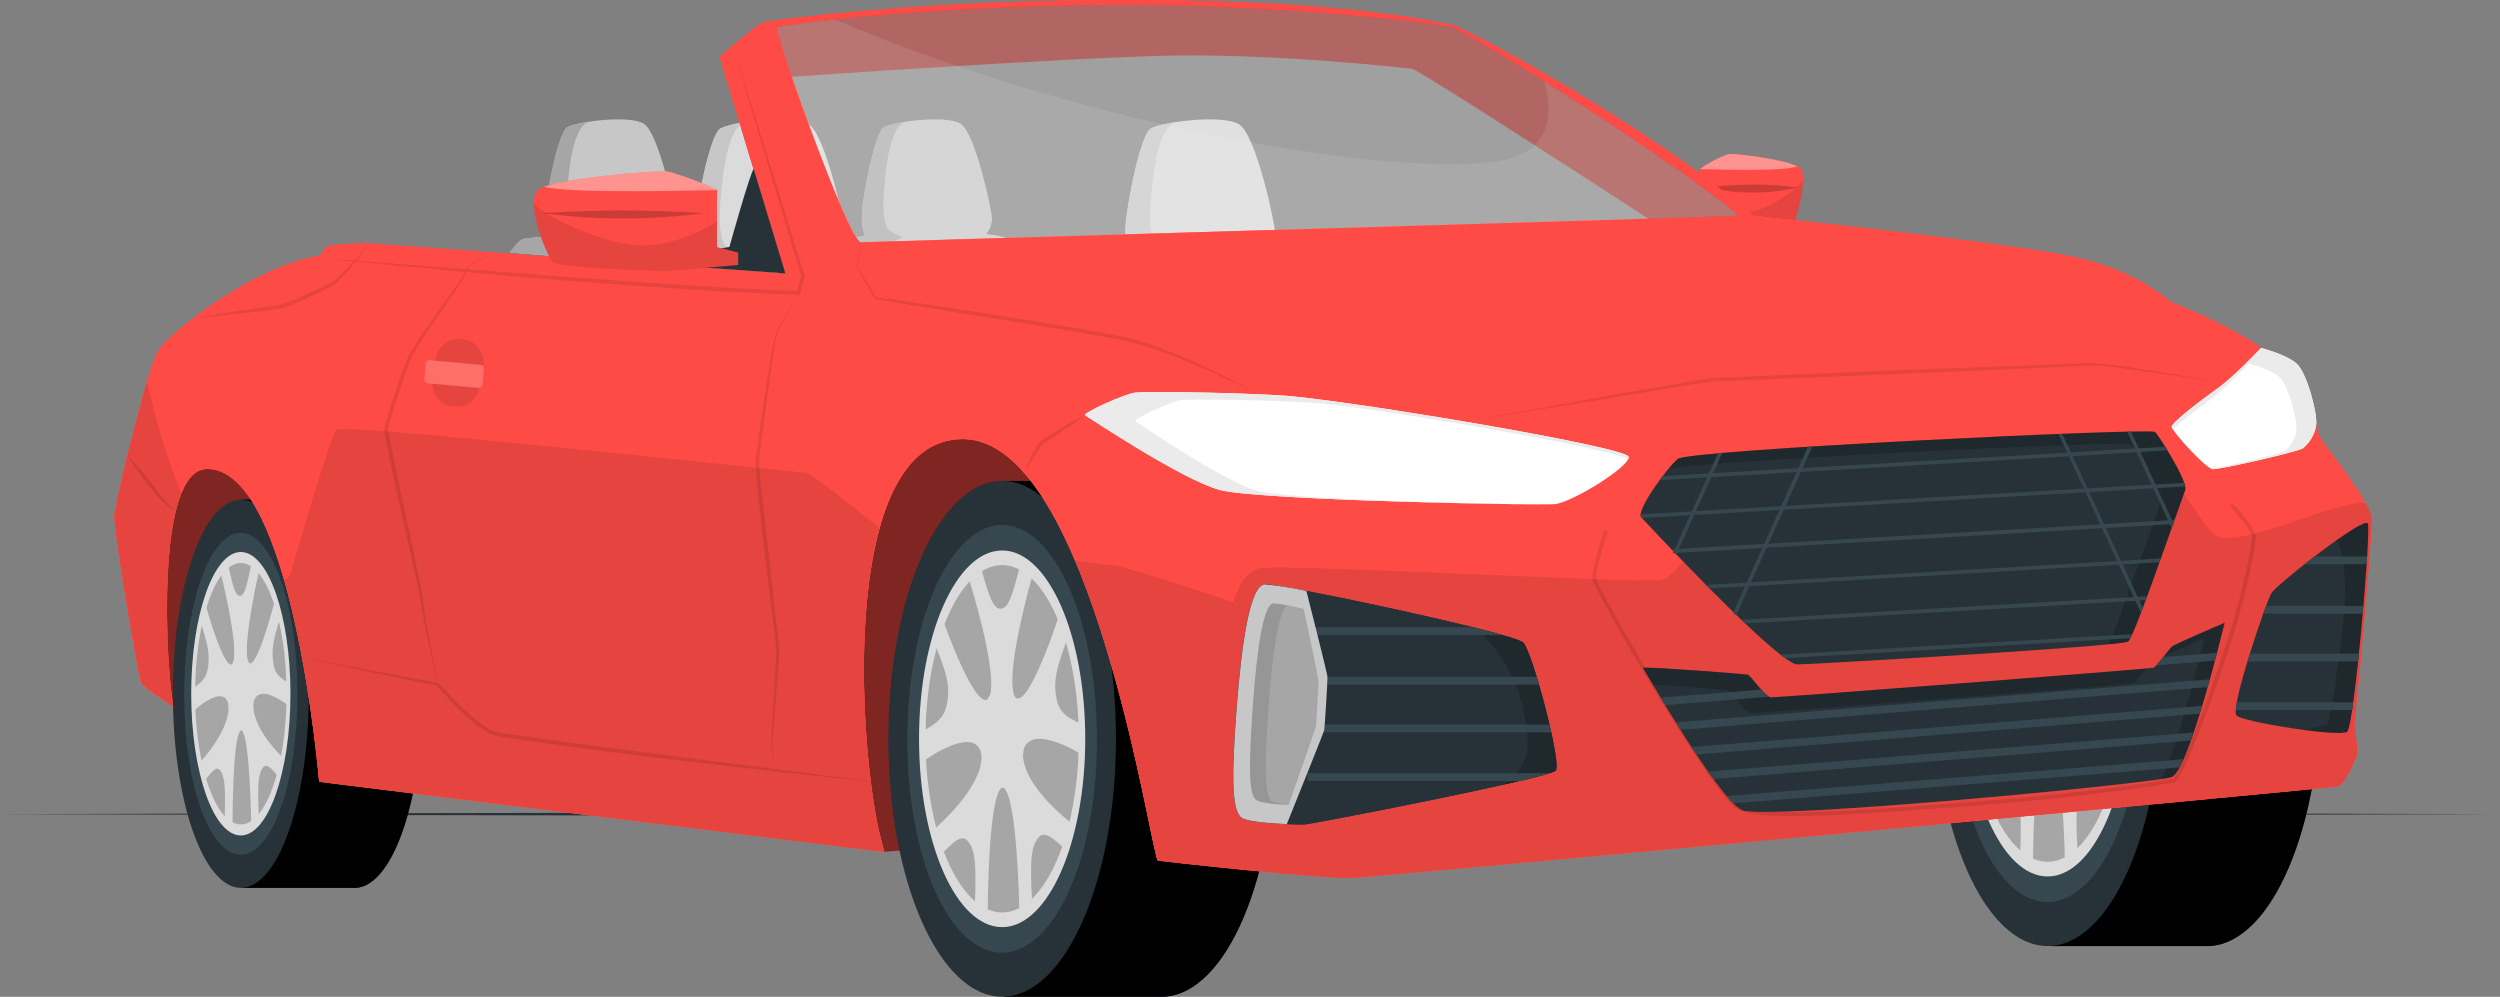 <svg width="311" height="124" viewBox="0 0 311 124" fill="none" xmlns="http://www.w3.org/2000/svg">
<rect x="0" y="0" width="311" height="124" fill="#808080" stroke="none"/>
<path d="M311 101.28C211.373 101.575 99.622 101.575 0 101.28C99.622 100.979 211.378 100.979 311 101.28Z" fill="#263238"/>
<path d="M21.563 87.901L48.027 91.906C48.027 91.906 36.575 54.918 26.532 54.593C16.489 54.268 21.563 87.901 21.563 87.901Z" fill="#FF4B45"/>
<path opacity="0.5" d="M21.563 87.901L48.027 91.906C48.027 91.906 36.575 54.918 26.532 54.593C16.489 54.268 21.563 87.901 21.563 87.901Z" fill="black"/>
<path d="M110.023 105.964L150.389 102.569C150.389 102.569 132.395 48.706 117.335 52.178C96.097 57.07 110.023 105.964 110.023 105.964Z" fill="#FF4B45"/>
<g opacity="0.5">
<path d="M110.023 105.964L150.389 102.569C150.389 102.569 132.395 48.706 117.335 52.178C96.097 57.07 110.023 105.964 110.023 105.964Z" fill="black"/>
</g>
<path d="M209.97 27.253L211.447 26.72C211.447 26.72 211.447 21.168 211.447 21.037C211.447 20.906 214.26 19.296 215.011 19.165C215.761 19.034 222.899 19.907 223.954 20.925C225.01 21.943 223.407 27.67 222.933 28.223C222.458 28.776 215.534 29.091 215.185 29.091C214.836 29.091 209.965 28.48 209.965 28.48L209.97 27.253Z" fill="#FF4B45"/>
<path opacity="0.2" d="M223.712 23.321C219.986 24.172 216.117 24.172 212.391 23.321C216.149 22.838 219.954 22.838 223.712 23.321Z" fill="black"/>
<path opacity="0.1" d="M209.969 27.253V28.494C209.969 28.494 214.85 29.11 215.194 29.11C215.537 29.11 222.457 28.785 222.941 28.233C223.305 27.82 224.312 24.407 224.312 22.346V22.302C224.089 23.141 220.327 25.973 217.402 26.492C214.477 27.011 211.465 24.135 211.465 24.135C211.465 25.464 211.465 26.72 211.465 26.72L209.969 27.253Z" fill="black"/>
<path opacity="0.4" d="M211.446 21.037C212.831 21.037 221.296 21.415 223.615 20.707C221.862 19.781 215.703 19.049 215.01 19.165C213.744 19.626 212.545 20.256 211.446 21.037Z" fill="white"/>
<path d="M102.842 31.419C102.842 31.419 103.888 29.823 104.571 29.702C105.253 29.581 107.631 29.382 107.631 29.382C107.631 29.382 107.108 28.451 107.229 26.395C107.35 24.339 108.798 16.522 109.965 15.834C111.132 15.145 117.572 14.267 119.466 15.373C121.359 16.479 123.412 26.317 123.412 27.282C123.365 27.948 123.111 28.582 122.686 29.096C122.686 29.096 125.141 29.421 125.785 29.823C126.429 30.226 128.322 33.412 128.322 33.412L102.842 31.419Z" fill="#C7C7C7"/>
<path d="M112.299 29.542C112.299 29.542 109.761 30.468 109.602 30.876C109.442 31.283 109.272 31.763 109.214 31.918L102.837 31.433C102.837 31.433 103.883 29.838 104.57 29.722C105.258 29.605 107.631 29.397 107.631 29.397C107.631 29.397 107.108 28.471 107.224 26.415C107.34 24.358 108.798 16.537 109.965 15.853C110.799 15.502 111.68 15.274 112.58 15.174C110.807 15.819 110.284 20.305 110.086 22.302C109.912 24.014 109.602 27.321 110.488 28.509C110.836 28.96 112.299 29.542 112.299 29.542Z" fill="#A6A6A6"/>
<path d="M63.444 31.419C63.444 31.419 64.49 29.823 65.173 29.702C65.856 29.581 68.233 29.382 68.233 29.382C68.233 29.382 67.71 28.451 67.832 26.395C67.953 24.339 69.4 16.522 70.567 15.834C71.734 15.145 78.18 14.267 80.068 15.373C81.957 16.479 84.015 26.317 84.015 27.282C83.969 27.947 83.716 28.581 83.293 29.096C83.293 29.096 85.748 29.421 86.392 29.823C87.036 30.226 88.925 33.412 88.925 33.412L63.444 31.419Z" fill="#C7C7C7"/>
<path d="M72.906 29.542C72.906 29.542 70.369 30.468 70.209 30.876C70.049 31.283 69.88 31.763 69.822 31.918L63.444 31.433C63.444 31.433 64.49 29.838 65.178 29.722C65.865 29.605 68.238 29.397 68.238 29.397C68.238 29.397 67.715 28.471 67.832 26.415C67.948 24.358 69.405 16.537 70.572 15.853C71.407 15.502 72.287 15.274 73.187 15.174C71.415 15.819 70.892 20.305 70.693 22.302C70.519 24.014 70.209 27.321 71.095 28.509C71.444 28.96 72.906 29.542 72.906 29.542Z" fill="#A6A6A6"/>
<path d="M81.42 33.935C81.42 33.935 82.626 32.097 83.415 31.962C84.204 31.826 86.935 31.588 86.935 31.588C86.935 31.588 86.335 30.521 86.475 28.15C86.616 25.779 88.281 16.774 89.628 15.984C90.974 15.194 98.392 14.18 100.571 15.45C102.75 16.721 105.118 28.058 105.118 29.173C105.064 29.941 104.771 30.671 104.281 31.263C104.281 31.263 107.109 31.632 107.854 32.097C108.6 32.563 110.76 36.234 110.76 36.234L81.42 33.935Z" fill="#DBDBDB"/>
<path d="M92.314 31.773C92.314 31.773 89.409 32.84 89.21 33.31C89.05 33.698 88.828 34.333 88.765 34.508L81.414 33.936C81.414 33.936 82.62 32.098 83.414 31.962C84.208 31.826 86.939 31.589 86.939 31.589C86.939 31.589 86.334 30.522 86.455 28.151C86.576 25.779 88.266 16.775 89.612 15.984C90.578 15.58 91.598 15.317 92.639 15.204C90.6 15.945 89.995 21.115 89.767 23.418C89.564 25.387 89.21 29.198 90.251 30.566C90.629 31.109 92.314 31.773 92.314 31.773Z" fill="#C7C7C7"/>
<path d="M134.976 33.935C134.976 33.935 136.181 32.097 136.971 31.962C137.76 31.826 140.496 31.588 140.496 31.588C140.496 31.588 139.895 30.521 140.012 28.15C140.128 25.779 141.823 16.774 143.169 15.984C144.515 15.194 151.934 14.18 154.113 15.45C156.292 16.721 158.655 28.058 158.655 29.173C158.601 29.94 158.31 30.67 157.822 31.263C157.822 31.263 160.65 31.632 161.391 32.097C162.132 32.563 164.296 36.234 164.296 36.234L134.976 33.935Z" fill="#DBDBDB"/>
<path d="M145.876 31.773C145.876 31.773 142.97 32.84 142.767 33.31C142.612 33.698 142.389 34.333 142.321 34.508L134.976 33.936C134.976 33.936 136.181 32.098 136.971 31.962C137.76 31.826 140.501 31.589 140.501 31.589C140.501 31.589 139.895 30.522 140.016 28.151C140.138 25.779 141.828 16.775 143.174 15.984C144.135 15.581 145.149 15.318 146.186 15.204C144.142 15.945 143.542 21.115 143.314 23.418C143.111 25.387 142.752 29.198 143.774 30.566C144.191 31.109 145.876 31.773 145.876 31.773Z" fill="#C7C7C7"/>
<path d="M52.559 85.825C52.656 99.156 48.946 110.182 44.278 110.449C44.165 110.456 44.052 110.456 43.939 110.449H30.129V62.142H43.939C48.607 61.895 52.447 72.49 52.559 85.825Z" fill="#263238"/>
<path d="M52.559 85.825C52.656 99.156 48.946 110.182 44.278 110.449C44.165 110.456 44.052 110.456 43.939 110.449H30.129V62.142H43.939C48.607 61.895 52.447 72.49 52.559 85.825Z" fill="black"/>
<path d="M29.96 110.449C34.629 110.449 38.414 99.638 38.414 86.301C38.414 72.964 34.629 62.152 29.96 62.152C25.29 62.152 21.505 72.964 21.505 86.301C21.505 99.638 25.29 110.449 29.96 110.449Z" fill="#263238"/>
<path d="M22.909 86.8C22.987 97.905 26.188 106.541 30.076 106.318C33.964 106.095 37.073 97.105 36.996 85.996C36.918 74.886 33.703 66.061 29.81 66.284C25.916 66.507 22.841 75.691 22.909 86.8Z" fill="#37474F"/>
<path d="M29.959 103.932C33.369 103.932 36.133 96.038 36.133 86.301C36.133 76.563 33.369 68.669 29.959 68.669C26.549 68.669 23.785 76.563 23.785 86.301C23.785 96.038 26.549 103.932 29.959 103.932Z" fill="#DBDBDB"/>
<path d="M29.959 102.559C33.102 102.559 35.649 95.28 35.649 86.3C35.649 77.321 33.102 70.041 29.959 70.041C26.817 70.041 24.27 77.321 24.27 86.3C24.27 95.28 26.817 102.559 29.959 102.559Z" fill="#A6A6A6"/>
<path d="M29.039 82.276L30.826 82.174C30.206 79.721 32.25 70.919 32.25 70.919L31.281 70.071C30.676 73.174 30.371 74.091 29.858 74.12C29.344 74.149 29.025 73.266 28.376 70.24L27.441 71.21C27.441 71.21 29.625 79.754 29.039 82.276Z" fill="#DBDBDB"/>
<path d="M30.977 82.475L31.562 87.299C32.192 84.875 35.751 87.683 35.751 87.683V84.851C34.531 84.167 34.134 83.619 33.964 82.227C33.795 80.836 33.964 79.701 34.797 77.005L34.182 74.75C34.182 74.75 31.998 83.289 30.977 82.475Z" fill="#DBDBDB"/>
<path d="M31.51 87.804L30.086 90.888C31.093 91.858 31.253 102.38 31.253 102.38L32.192 101.478C32.042 97.953 32.105 96.697 32.512 95.809C32.919 94.922 33.364 95.102 34.512 96.464L35.069 94.127C35.069 94.127 31.558 90.829 31.51 87.804Z" fill="#DBDBDB"/>
<path d="M29.901 90.898L28.449 87.988C28.449 91.019 24.981 94.714 24.981 94.714L25.572 96.983C26.701 95.49 27.136 95.262 27.558 96.106C27.979 96.949 28.042 98.191 27.959 101.731L28.928 102.526C28.928 102.526 28.909 91.96 29.901 90.898Z" fill="#DBDBDB"/>
<path d="M28.376 87.484L28.894 82.596C27.882 83.522 25.582 75.254 25.582 75.254L25.011 77.567C25.853 80.166 26.066 81.282 25.916 82.688C25.766 84.094 25.374 84.686 24.168 85.515L24.197 88.337C24.197 88.337 27.713 85.113 28.376 87.484Z" fill="#DBDBDB"/>
<path d="M28.308 86.281C28.308 88.89 29.083 90.961 29.993 90.908C30.904 90.854 31.63 88.701 31.61 86.092C31.591 83.484 30.84 81.418 29.925 81.471C29.01 81.525 28.289 83.678 28.308 86.281Z" fill="#DBDBDB"/>
<path d="M158.64 91.271C158.8 108.985 152.587 123.634 144.772 123.993C144.581 124.003 144.391 124.003 144.2 123.993H124.942V59.825H144.2C152.021 59.471 158.495 73.548 158.64 91.271Z" fill="#263238"/>
<path d="M158.64 91.271C158.8 108.985 152.587 123.634 144.772 123.993C144.581 124.003 144.391 124.003 144.2 123.993H124.942V59.825H144.2C152.021 59.471 158.495 73.548 158.64 91.271Z" fill="black"/>
<path d="M124.666 123.993C132.486 123.993 138.825 109.627 138.825 91.906C138.825 74.185 132.486 59.82 124.666 59.82C116.846 59.82 110.507 74.185 110.507 91.906C110.507 109.627 116.846 123.993 124.666 123.993Z" fill="#263238"/>
<path d="M112.871 92.566C112.996 107.326 118.362 118.799 124.875 118.508C131.388 118.217 136.588 106.26 136.458 91.499C136.327 76.738 130.942 65.008 124.429 65.314C117.916 65.619 112.74 77.805 112.871 92.566Z" fill="#37474F"/>
<path d="M124.667 115.337C130.376 115.337 135.005 104.847 135.005 91.906C135.005 78.966 130.376 68.476 124.667 68.476C118.957 68.476 114.328 78.966 114.328 91.906C114.328 104.847 118.957 115.337 124.667 115.337Z" fill="#DBDBDB"/>
<path d="M115.132 92.333C115.238 104.262 119.592 113.742 124.855 113.504C130.119 113.267 134.303 103.404 134.196 91.475C134.09 79.546 129.736 70.066 124.473 70.304C119.209 70.541 115.025 80.404 115.132 92.333Z" fill="#A6A6A6"/>
<path d="M123.146 86.558L126.138 86.422C125.083 83.158 128.472 71.462 128.472 71.462L126.889 70.337C125.877 74.459 125.363 75.671 124.502 75.715C123.64 75.759 123.107 74.585 122.022 70.556L120.478 71.841C120.478 71.841 124.114 83.202 123.146 86.558Z" fill="#DBDBDB"/>
<path d="M126.366 86.819L127.335 93.23C128.385 89.986 134.351 93.739 134.351 93.739V89.976C132.308 89.069 131.64 88.337 131.359 86.495C131.078 84.652 131.402 83.134 132.753 79.551L131.741 76.578C131.741 76.578 128.08 87.901 126.366 86.819Z" fill="#DBDBDB"/>
<path d="M127.262 93.904L124.875 98.026C126.56 99.282 126.812 113.296 126.812 113.296L128.386 112.093C128.139 107.414 128.236 105.746 128.923 104.567C129.611 103.389 130.347 103.622 132.269 105.431L133.204 102.332C133.204 102.332 127.335 97.924 127.262 93.904Z" fill="#DBDBDB"/>
<path d="M124.565 98.026L122.105 94.147C122.105 98.171 116.294 103.079 116.294 103.079L117.287 106.099C119.175 104.111 119.906 103.811 120.613 104.926C121.32 106.041 121.446 107.7 121.282 112.408L122.875 113.46C122.875 113.46 122.899 99.422 124.565 98.026Z" fill="#DBDBDB"/>
<path d="M122.003 93.472L122.874 86.98C121.209 88.211 117.335 77.228 117.335 77.228L116.366 80.297C117.785 83.75 118.138 85.234 117.887 87.086C117.635 88.939 116.981 89.743 114.957 90.844L115.005 94.597C115.005 94.597 120.899 90.321 122.003 93.472Z" fill="#DBDBDB"/>
<path d="M121.896 91.877C121.925 95.339 123.189 98.094 124.719 98.026C126.249 97.958 127.46 95.092 127.431 91.63C127.402 88.168 126.133 85.418 124.598 85.486C123.063 85.554 121.867 88.415 121.896 91.877Z" fill="#DBDBDB"/>
<path d="M288.701 84.967C288.861 102.681 282.648 117.33 274.828 117.689C274.639 117.698 274.45 117.698 274.261 117.689H255.003V53.521H274.261C282.081 53.167 288.546 67.244 288.701 84.967Z" fill="#263238"/>
<path d="M288.701 84.967C288.861 102.681 282.648 117.33 274.828 117.689C274.639 117.698 274.45 117.698 274.261 117.689H255.003V53.521H274.261C282.081 53.167 288.546 67.244 288.701 84.967Z" fill="black"/>
<path d="M254.723 117.689C262.542 117.689 268.882 103.323 268.882 85.603C268.882 67.882 262.542 53.516 254.723 53.516C246.903 53.516 240.563 67.882 240.563 85.603C240.563 103.323 246.903 117.689 254.723 117.689Z" fill="#263238"/>
<path d="M242.926 86.262C243.057 101.023 248.417 112.496 254.935 112.205C261.453 111.914 266.649 99.956 266.518 85.195C266.387 70.435 261.003 58.705 254.49 59.01C247.977 59.316 242.796 71.501 242.926 86.262Z" fill="#37474F"/>
<path d="M254.722 109.033C260.432 109.033 265.061 98.543 265.061 85.603C265.061 72.662 260.432 62.172 254.722 62.172C249.012 62.172 244.384 72.662 244.384 85.603C244.384 98.543 249.012 109.033 254.722 109.033Z" fill="#DBDBDB"/>
<path d="M254.722 107.205C259.988 107.205 264.257 97.533 264.257 85.602C264.257 73.671 259.988 63.999 254.722 63.999C249.456 63.999 245.188 73.671 245.188 85.602C245.188 97.533 249.456 107.205 254.722 107.205Z" fill="#A6A6A6"/>
<path d="M253.177 80.254L256.175 80.118C255.133 76.855 258.552 65.159 258.552 65.159L256.969 64.034C255.957 68.155 255.443 69.368 254.581 69.411C253.719 69.455 253.187 68.281 252.097 64.252L250.538 65.537C250.538 65.537 254.16 76.898 253.177 80.254Z" fill="#DBDBDB"/>
<path d="M256.427 80.516L257.395 86.926C258.441 83.682 264.407 87.435 264.407 87.435V83.672C262.363 82.766 261.69 82.034 261.41 80.191C261.129 78.348 261.453 76.83 262.809 73.247L261.792 70.274C261.792 70.274 258.136 81.597 256.427 80.516Z" fill="#DBDBDB"/>
<path d="M257.318 87.6L254.931 91.722C256.621 92.978 256.868 106.992 256.868 106.992L258.441 105.789C258.19 101.11 258.291 99.442 258.979 98.263C259.666 97.085 260.403 97.318 262.325 99.126L263.259 96.028C263.259 96.028 257.395 91.62 257.318 87.6Z" fill="#DBDBDB"/>
<path d="M254.62 91.722L252.165 87.843C252.165 91.868 246.354 96.775 246.354 96.775L247.323 99.796C249.207 97.808 249.938 97.507 250.645 98.622C251.352 99.738 251.483 101.396 251.318 106.104L252.906 107.157C252.906 107.157 252.959 93.119 254.62 91.722Z" fill="#DBDBDB"/>
<path d="M252.064 87.169L252.921 80.676C251.231 81.907 247.381 70.924 247.381 70.924L246.413 73.994C247.832 77.446 248.18 78.93 247.933 80.782C247.687 82.635 247.028 83.44 244.999 84.541L245.047 88.294C245.047 88.294 250.984 84.017 252.064 87.169Z" fill="#DBDBDB"/>
<path d="M251.953 85.573C251.987 89.035 253.25 91.79 254.776 91.722C256.301 91.654 257.521 88.788 257.487 85.326C257.454 81.864 256.195 79.109 254.664 79.182C253.134 79.255 251.924 82.111 251.953 85.573Z" fill="#DBDBDB"/>
<path d="M294.963 64.174C294.643 62.317 288.522 54.365 288.522 54.365C287.685 51.073 286.086 48.025 283.854 45.467C280.232 41.437 270.005 37.567 270.005 37.567C270.005 37.567 266.383 34.018 258.892 32.166C251.401 30.313 218.076 26.831 218.076 26.831C205.35 15.708 181.84 3.212 180.635 3.071C179.429 2.93 169.042 0.162 141.988 0.006C114.934 -0.149 95.288 2.591 94.809 2.829C94.329 3.066 89.482 6.863 89.574 7.193C89.666 7.522 97.704 34.018 97.704 34.018L45.209 30.231C45.209 30.231 41.504 30.468 41.025 30.551C40.545 30.633 39.814 31.787 39.814 31.787C31.011 33.291 21.137 41.568 19.849 43.396C18.561 45.224 16.305 55.223 16.091 55.761C15.879 56.299 14.479 62.55 14.266 64.039C14.053 65.527 17.273 84.448 17.583 85.001C17.893 85.554 21.554 87.911 21.554 87.911C20.697 83.289 19.195 58.457 25.742 58.331C36.478 58.157 39.698 97.245 39.698 97.245L110.014 105.973C106.9 96.299 103.68 54.607 119.781 54.607C135.882 54.607 143.295 106.938 144.046 107.05C144.796 107.161 165.086 109.411 168.413 109.198C171.739 108.985 290.043 98.045 290.847 97.803C291.65 97.56 293.021 94.496 293.185 93.924C293.35 93.351 292.861 90.296 292.861 90.296C292.861 90.296 295.287 66.022 294.963 64.174ZM216.197 26.836C215.553 26.943 108.629 30.061 107.123 30.143C105.617 30.226 96.14 3.648 96.736 3.401C97.516 3.081 114.043 0.831 137.828 0.608C158.166 0.419 180.126 3.032 180.848 3.43C198.024 12.987 216.841 26.744 216.197 26.841V26.836Z" fill="#FF4B45"/>
<path d="M294.962 64.174C294.643 62.317 288.522 54.365 288.522 54.365C287.684 51.073 286.085 48.025 283.854 45.467C280.232 41.437 270.005 37.567 270.005 37.567C270.005 37.567 266.383 34.018 258.892 32.166C253.405 30.803 234.046 28.577 224.09 27.486C220.477 27.089 218.056 26.841 218.056 26.841C205.33 15.717 181.821 3.221 180.615 3.081C179.409 2.94 169.022 0.171 141.968 0.016C114.914 -0.139 95.269 2.601 94.789 2.838C94.494 2.989 92.591 4.448 91.162 5.646C90.242 6.412 89.521 7.067 89.555 7.193C89.632 7.518 97.685 34.042 97.685 34.042L45.189 30.255C45.189 30.255 41.485 30.493 41.005 30.575C40.526 30.657 39.795 31.812 39.795 31.812C30.991 33.315 21.118 41.592 19.83 43.42C18.541 45.248 16.285 55.247 16.072 55.785C15.859 56.324 14.459 62.574 14.246 64.063C14.033 65.552 17.273 84.448 17.583 85.001C17.893 85.554 21.553 87.911 21.553 87.911C20.696 83.29 19.195 58.457 25.742 58.331C36.478 58.157 39.698 97.245 39.698 97.245L110.014 105.974C106.9 96.3 103.68 54.607 119.781 54.607C135.881 54.607 143.295 106.938 144.046 107.05C144.796 107.162 165.086 109.412 168.412 109.198C171.739 108.985 290.042 98.045 290.846 97.803C291.65 97.56 293.021 94.496 293.185 93.924C293.35 93.351 292.861 90.296 292.861 90.296C292.861 90.296 295.287 66.022 294.962 64.174ZM107.123 30.139C106.082 30.197 101.215 17.458 98.518 9.545C97.322 6.034 96.552 3.474 96.736 3.396C97.515 3.076 114.042 0.826 137.828 0.603C158.166 0.414 180.126 3.027 180.847 3.425C198.023 12.978 216.841 26.725 216.197 26.832C216.071 26.832 211.839 26.992 205.059 27.195C177.545 28.058 108.333 30.081 107.123 30.139Z" fill="#FF4B45"/>
<path d="M294.957 64.174C294.804 63.62 294.569 63.093 294.26 62.608C292.585 59.65 288.517 54.365 288.517 54.365C287.68 51.073 286.08 48.025 283.849 45.467C280.227 41.437 270 37.567 270 37.567C270 37.567 266.378 34.018 258.887 32.166C253.4 30.803 234.041 28.577 224.085 27.486C220.477 27.089 218.056 26.841 218.056 26.841C205.33 15.717 181.821 3.221 180.615 3.081C179.409 2.94 169.022 0.171 141.968 0.016C114.914 -0.139 95.269 2.601 94.789 2.838C94.494 2.989 92.591 4.448 91.162 5.646C90.242 6.412 89.521 7.067 89.555 7.193C89.632 7.518 97.685 34.042 97.685 34.042L45.184 30.231C45.184 30.231 41.48 30.468 41 30.551C40.521 30.633 39.79 31.787 39.79 31.787C30.986 33.291 21.113 41.568 19.825 43.396C19.384 44.026 18.827 45.617 18.275 47.455C17.229 50.975 16.207 55.407 16.067 55.761C15.854 56.3 14.455 62.55 14.242 64.039C14.028 65.527 17.268 84.448 17.583 85.001C17.898 85.554 21.553 87.911 21.553 87.911C20.88 84.284 19.81 68.214 22.546 61.41C23.297 59.544 24.333 58.375 25.742 58.351C30.1 58.278 33.204 64.654 35.369 72.248C38.555 83.401 39.698 97.265 39.698 97.265L110.014 105.993C107.936 99.534 105.81 78.799 109.413 65.746C111.21 59.243 114.43 54.641 119.781 54.641C125.495 54.641 130.114 61.231 133.731 69.741C140.307 85.205 143.561 107.011 144.046 107.079C144.796 107.186 165.086 109.441 168.412 109.227C171.739 109.014 290.042 98.074 290.846 97.832C291.65 97.59 293.021 94.525 293.185 93.953C293.35 93.38 292.861 90.326 292.861 90.326C292.861 90.326 295.282 66.022 294.957 64.174ZM216.192 26.836C216.066 26.836 211.834 26.996 205.054 27.2C177.521 28.053 108.309 30.076 107.098 30.143C106.057 30.202 101.191 17.463 98.494 9.549C97.297 6.039 96.528 3.478 96.712 3.401C97.491 3.081 114.018 0.831 137.804 0.608C158.142 0.419 180.102 3.032 180.823 3.43C198.018 12.987 216.836 26.744 216.192 26.841V26.836Z" fill="#FF4B45"/>
<path d="M202.613 56.833C202.444 55.567 166.46 49.559 159.134 49.171C151.808 48.783 142.467 48.687 141.179 48.851C139.89 49.016 134.545 51.431 135.005 51.674C135.465 51.916 146.98 59.655 151.73 60.945C156.48 62.235 191.258 62.885 193.374 62.72C195.49 62.555 202.773 58.04 202.613 56.833Z" fill="white"/>
<path d="M141.246 52.415C141.663 52.643 152.112 59.864 156.427 61.066C160.209 62.123 184.997 62.715 192.26 62.744C185.936 62.773 156.088 62.133 151.71 60.945C146.96 59.655 135.445 51.916 134.985 51.673C134.525 51.431 139.871 49.011 141.159 48.851C142.447 48.691 151.788 48.769 159.114 49.171C166.441 49.574 202.424 55.567 202.594 56.833C202.6 56.938 202.575 57.043 202.521 57.133C200.812 55.776 169.593 50.451 163.129 50.083C156.48 49.709 148.001 49.632 146.834 49.782C145.667 49.933 140.83 52.187 141.246 52.415Z" fill="#EBEBEB"/>
<g opacity="0.1">
<path d="M22.556 61.401C19.82 68.189 20.89 84.274 21.587 87.901C21.587 87.901 17.941 85.539 17.617 84.991C17.292 84.443 14.053 65.537 14.266 64.038C14.479 62.54 15.878 56.28 16.091 55.761C16.232 55.407 17.254 50.975 18.3 47.455C19.332 52.213 20.755 56.877 22.556 61.401Z" fill="black"/>
<path d="M110.023 105.963L39.707 97.235C39.707 97.235 38.564 83.391 35.378 72.219C35.67 71.99 35.925 71.716 36.133 71.409C36.133 71.409 41.024 54.233 41.91 53.428C42.796 52.623 99.558 58.835 100.202 58.791C100.847 58.748 109.161 65.474 109.403 65.682C105.82 78.77 107.945 99.504 110.023 105.963Z" fill="black"/>
<path d="M292.871 90.296C292.871 90.296 293.355 93.361 293.195 93.923C293.035 94.486 291.665 97.55 290.856 97.802C290.047 98.055 171.734 108.984 168.422 109.198C165.11 109.411 144.806 107.156 144.055 107.05C143.571 106.977 140.317 85.17 133.741 69.712C136.235 70.095 137.983 70.337 138.283 70.318C139.571 70.235 153.425 74.91 153.425 74.91C153.425 74.91 154.244 71.36 156.568 70.715C158.892 70.07 203.418 72.573 206.56 72.17C209.703 71.768 216.211 58.384 216.211 58.384L268.417 56.11C268.417 56.11 273.893 65.541 275.748 66.671C277.603 67.801 284.576 65.139 288.173 63.931C291.287 62.879 293.355 62.419 294.289 62.608C294.598 63.092 294.833 63.62 294.987 64.174C295.287 66.021 292.871 90.296 292.871 90.296Z" fill="black"/>
</g>
<path d="M270.164 53.123C270.363 53.861 274.43 58.283 275.234 58.365C276.038 58.448 285.945 56.188 286.507 55.747C287.356 55.036 287.927 54.049 288.12 52.959C288.362 51.591 286.991 46.354 285.698 45.224C284.405 44.094 281.277 43.285 281.277 43.285C281.277 43.285 277.97 46.839 275.796 48.371C273.622 49.904 270.043 52.682 270.164 53.123Z" fill="white"/>
<path d="M288.12 52.959C287.927 54.049 287.356 55.036 286.508 55.747C285.946 56.188 276.044 58.448 275.235 58.365C275.178 58.355 275.122 58.337 275.07 58.312C277.094 58.007 283.859 56.426 284.271 56.081C285.003 55.461 285.495 54.603 285.66 53.657C285.869 52.464 284.692 47.901 283.573 46.917C282.455 45.932 279.753 45.224 279.753 45.224C279.753 45.224 276.896 48.323 275.017 49.656C273.443 50.772 271.008 52.658 270.33 53.468C270.253 53.362 270.191 53.246 270.146 53.123C270.025 52.682 273.608 49.899 275.782 48.367C277.956 46.834 281.264 43.28 281.264 43.28C281.264 43.28 284.397 44.094 285.685 45.219C286.973 46.344 288.362 51.591 288.12 52.959Z" fill="#EBEBEB"/>
<path d="M208.716 57.08C210.013 55.965 266.185 53.283 268.044 53.715C268.354 53.788 272.204 59.946 271.855 60.916C269.226 68.228 265.473 79.202 264.742 79.803C264.01 80.404 225.267 82.654 223.582 82.654C221.596 82.654 209.539 70.129 204.173 64.359C203.471 63.597 207.229 58.365 208.716 57.08Z" fill="#263238"/>
<path opacity="0.2" d="M271.854 60.921C269.225 68.228 265.472 79.202 264.741 79.803C263.948 80.005 263.136 80.123 262.319 80.157C263.69 77.025 266.624 68.519 268.794 62.463C269.147 61.493 265.297 55.335 264.983 55.262C263.312 54.869 217.77 56.998 207.625 58.244C207.962 57.832 208.327 57.445 208.719 57.085C210.012 55.965 266.188 53.283 268.048 53.715C268.353 53.788 272.203 59.946 271.854 60.921Z" fill="black"/>
<path d="M269.632 56.023L266.286 56.217L265.801 56.246L257.831 56.731L257.347 56.76L224.06 58.7L223.547 58.729L212.933 59.344L212.414 59.374L206.502 59.718C206.623 59.553 206.744 59.388 206.87 59.233L212.632 58.898L213.146 58.869L223.76 58.253L224.273 58.224L257.138 56.319L257.623 56.289L265.593 55.805L266.077 55.776L269.361 55.586L269.632 56.023Z" fill="#37474F"/>
<path d="M271.85 60.509L268.363 60.712L267.879 60.741L259.903 61.202L259.419 61.231L221.93 63.408L221.412 63.437L210.792 64.053L210.274 64.082L204.245 64.436L204.173 64.359C204.135 64.304 204.108 64.243 204.095 64.178C204.082 64.113 204.082 64.046 204.095 63.98L210.487 63.612L211.005 63.583L221.615 62.972L222.133 62.938L259.216 60.785L259.7 60.756L267.671 60.295L268.155 60.266L271.714 60.058C271.769 60.205 271.815 60.355 271.85 60.509Z" fill="#37474F"/>
<path d="M270.354 65.052L270.421 65.193H270.3L269.932 65.217L261.957 65.678L261.473 65.707L219.77 68.131L219.257 68.16L208.643 68.776H208.357H208.129L208.207 68.607C208.12 68.514 208.028 68.422 207.945 68.33L208.338 68.306L208.856 68.277L219.47 67.661L219.983 67.632L261.269 65.237L261.754 65.207L269.729 64.722L270.213 64.693H270.47L270.354 65.052Z" fill="#37474F"/>
<path d="M268.813 69.46L268.648 69.945L264.053 70.212L263.569 70.241L217.659 72.908L217.145 72.937L212.637 73.199C212.492 73.058 212.351 72.912 212.206 72.767L217.353 72.466L217.867 72.437L263.385 69.799L263.869 69.77L268.813 69.46Z" fill="#37474F"/>
<path d="M267.108 74.173L266.934 74.658L266.13 74.707L265.646 74.736L217.087 77.539L216.627 77.102L265.428 74.266L265.912 74.236L267.108 74.173Z" fill="#37474F"/>
<path d="M225.455 55.543L224.259 58.195L224.046 58.68L222.109 62.943L221.896 63.428L219.959 67.695L219.746 68.18L217.809 72.452L217.601 72.937L215.964 76.573L215.615 76.239L217.068 72.966L217.276 72.481L219.213 68.209L219.426 67.724L221.363 63.457L221.576 62.972L223.513 58.705L223.726 58.22L224.917 55.567L225.455 55.543Z" fill="#37474F"/>
<path d="M214.254 56.324L213.131 58.821L212.918 59.306L210.981 63.568L210.768 64.053L208.831 68.32L208.618 68.805L208.521 69.019L208.332 68.82H208.104L208.182 68.65L208.313 68.35L210.25 64.082L210.463 63.597L212.4 59.33L212.618 58.845L213.731 56.367L214.254 56.324Z" fill="#37474F"/>
<path d="M266.567 75.638C266.484 75.841 266.412 76.04 266.334 76.234L265.637 74.721L265.429 74.27L263.574 70.221L263.371 69.78L261.497 65.726L261.293 65.28L259.424 61.231L259.216 60.785L257.347 56.736L257.139 56.29L256.073 53.981H256.557L257.618 56.28L257.826 56.726L259.695 60.775L259.899 61.221L261.768 65.27L261.976 65.716L263.845 69.77L264.053 70.211L265.923 74.26L266.131 74.711L266.567 75.638Z" fill="#37474F"/>
<path d="M270.441 65.207H270.32C270.266 65.362 270.213 65.522 270.155 65.692L269.952 65.246L269.743 64.8L267.874 60.751L267.666 60.305L265.797 56.256L265.589 55.805L264.62 53.705H265.104L266.073 55.785L266.281 56.236L268.15 60.285L268.358 60.731L270.228 64.78L270.368 65.086L270.441 65.207Z" fill="#37474F"/>
<path d="M265.25 78.896C265.167 79.08 265.09 79.24 265.022 79.381L222.051 81.873C221.872 81.747 221.683 81.602 221.479 81.447L265.25 78.896Z" fill="#37474F"/>
<path d="M157.361 72.689C155.546 72.733 154.456 79.677 153.822 88.332C153.187 96.988 153.221 101.178 154.621 101.823C156.02 102.468 161.337 102.574 162.194 102.574C163.051 102.574 192.788 96.755 193.544 95.858C194.299 94.961 190.638 81.127 189.515 79.944C188.391 78.76 159.618 72.636 157.361 72.689Z" fill="#263238"/>
<path d="M193.544 95.858C193.326 96.125 190.639 96.828 186.939 97.638C177.923 99.66 162.805 102.579 162.195 102.579C161.338 102.579 156.026 102.468 154.626 101.823C153.227 101.178 153.174 96.974 153.822 88.332C154.471 79.691 155.551 72.733 157.367 72.694C158.98 72.655 173.754 75.72 182.707 77.902C186.436 78.823 189.157 79.599 189.486 79.944C190.644 81.132 194.295 94.947 193.544 95.858Z" fill="#263238"/>
<path opacity="0.2" d="M193.544 95.858C193.327 96.125 190.639 96.828 186.94 97.638C191.07 94.82 190.218 91.746 189.332 87.605C188.445 83.464 184.828 78.46 182.741 77.907C186.47 78.828 189.191 79.604 189.521 79.948C190.644 81.131 194.295 94.946 193.544 95.858Z" fill="black"/>
<path d="M186.939 79.008H163.482V78.038H183.259C184.677 78.392 185.932 78.722 186.939 79.008Z" fill="#37474F"/>
<path d="M191.457 85.161H164.34V84.191H191.171C191.263 84.507 191.36 84.832 191.457 85.161Z" fill="#37474F"/>
<path d="M192.982 91.101H164.335V90.131H192.76C192.837 90.461 192.91 90.786 192.982 91.101Z" fill="#37474F"/>
<path d="M192.774 96.183C192.004 96.43 190.706 96.76 189.069 97.153H162.645V96.183H192.774Z" fill="#37474F"/>
<path d="M164.732 90.82C164.698 91.067 160.941 100.387 160.079 102.521C158.142 102.439 155.546 102.245 154.626 101.823C153.227 101.178 153.174 96.974 153.822 88.333C154.471 79.692 155.551 72.733 157.367 72.694C159.097 72.867 160.816 73.139 162.514 73.509C163.037 75.565 165.1 83.721 165.134 84.177C165.168 84.633 164.79 90.539 164.732 90.82Z" fill="#C7C7C7"/>
<path d="M163.71 90.33C163.71 90.539 160.921 98.37 160.292 100.159C158.897 100.087 157.009 99.912 156.345 99.553C155.333 99.005 155.319 95.475 155.822 88.192C156.326 80.909 157.149 75.07 158.461 75.046C159.716 75.199 160.96 75.434 162.185 75.749C162.553 77.485 164.011 84.356 164.035 84.754C164.059 85.151 163.739 90.093 163.71 90.33Z" fill="#A6A6A6"/>
<path opacity="0.1" d="M160.185 100.159C158.809 100.077 156.994 99.902 156.345 99.553C155.337 99.005 155.318 95.48 155.827 88.197C156.335 80.913 157.148 75.07 158.461 75.046C159.025 75.092 159.585 75.181 160.136 75.313C158.979 76.084 158.243 81.616 157.773 88.362C157.289 95.635 157.289 99.175 158.296 99.723C158.9 99.963 159.537 100.11 160.185 100.159Z" fill="black"/>
<path d="M278.218 89.002C278.876 89.797 291.098 91.746 291.985 91.019C292.871 90.291 294.963 66.187 294.561 65.139C294.159 64.092 283.21 72.718 282.566 73.78C281.922 74.842 277.409 88.037 278.218 89.002Z" fill="#263238"/>
<path opacity="0.2" d="M294.469 69.222C294.469 69.532 294.43 69.857 294.406 70.192C294.304 71.734 294.164 73.514 294.009 75.376L293.921 76.345C293.776 77.999 293.616 79.696 293.437 81.316C293.399 81.641 293.369 81.966 293.336 82.286C293.132 84.177 292.924 85.932 292.725 87.367C292.682 87.707 292.633 88.032 292.59 88.337C292.357 89.879 292.14 90.883 291.97 91.024C291.597 91.329 289.2 91.159 286.513 90.805C286.513 90.805 289.084 90.32 289.457 90.224C289.83 90.126 291.016 82.295 291.554 76.733C292.091 71.171 291.176 67.219 290.585 67.278C292.687 65.794 294.415 64.756 294.57 65.159C294.658 65.391 294.609 66.962 294.469 69.222Z" fill="black"/>
<path d="M294.468 69.222C294.468 69.532 294.429 69.857 294.405 70.192H286.657C287.064 69.872 287.485 69.542 287.911 69.222H294.468Z" fill="#37474F"/>
<path d="M294.008 75.376L293.921 76.346H281.539C281.665 75.997 281.786 75.672 281.897 75.376H294.008Z" fill="#37474F"/>
<path d="M293.452 81.316C293.413 81.641 293.384 81.966 293.35 82.286H279.583C279.68 81.966 279.777 81.641 279.878 81.316H293.452Z" fill="#37474F"/>
<path d="M292.74 87.358C292.697 87.697 292.648 88.022 292.605 88.328H278.131C278.153 88.002 278.197 87.678 278.262 87.358H292.74Z" fill="#37474F"/>
<g opacity="0.1">
<path d="M40.54 32.161C57.91 33.417 82.184 35.555 99.321 36.219L99.103 36.38L99.67 34.246C99.776 34.828 95.355 19.878 95.38 20.014L91.147 5.641L95.646 19.956C95.646 20.028 100.091 34.251 100.096 34.319V34.377L99.539 36.515L99.496 36.68H99.321C79.681 35.933 60.098 34.086 40.555 32.19L40.54 32.161Z" fill="black"/>
<path d="M107.123 30.139L106.697 33.208C106.605 33.024 109.031 37.053 109.002 37.01C112.566 37.388 117.234 38.188 121.156 38.76C127.272 39.73 133.388 40.656 139.47 41.835C145.528 43.231 151.121 46.141 156.559 49.05C151.024 46.369 145.422 43.6 139.378 42.261C137.359 41.873 135.32 41.534 133.291 41.195C133.151 41.122 108.838 37.286 108.779 37.141C108.779 37.141 106.576 33.237 106.571 33.218C106.566 33.198 107.114 30.163 107.114 30.148L107.123 30.139Z" fill="black"/>
<path d="M135.005 51.673C133.552 52.76 132.061 53.715 130.565 54.68C130.195 54.881 129.858 55.136 129.562 55.436C128.787 56.498 128.158 57.696 127.432 58.831C127.989 57.444 128.473 56.008 129.441 54.869C131.192 53.64 133.049 52.571 134.991 51.673H135.005Z" fill="black"/>
<path d="M182.311 52.468C190.867 50.897 203.041 48.662 211.568 47.241C212.548 47.069 213.541 46.975 214.536 46.96L217.51 46.834C228.221 46.349 248.302 45.588 259.086 45.214C261.023 45.04 263.081 45.437 265.013 45.699C268.926 46.305 272.833 46.96 276.741 47.639C272.824 47.052 268.901 46.47 264.979 45.942C263.042 45.694 261.033 45.316 259.086 45.515C246.864 46.082 226.72 46.931 214.57 47.387C213.585 47.394 212.602 47.482 211.631 47.648C207.699 48.284 186.669 51.746 182.311 52.464V52.468Z" fill="black"/>
<path d="M99.312 36.442L97.554 39.783C97.157 40.627 96.61 41.417 96.469 42.353C95.729 46.902 95.133 51.785 94.532 56.367C94.458 56.821 94.416 57.28 94.407 57.74C94.62 60.392 94.963 63.044 95.259 65.697L96.944 80.729C96.944 82.034 96.794 83.26 96.707 84.526C96.532 86.694 96.222 89.899 96.106 92.047C96.043 93.196 96.295 94.656 96.353 95.805L96.121 93.928C95.816 92.061 96.097 90.151 96.164 88.269C96.281 86.039 96.552 82.935 96.571 80.758C95.956 74.939 94.237 62.957 93.985 57.269C94.596 52.595 95.312 47.906 96.106 43.26C96.296 42.002 96.758 40.8 97.462 39.74C98.067 38.639 98.697 37.548 99.331 36.462L99.312 36.442Z" fill="black"/>
<path d="M108.343 97.255C93.211 95.626 77.73 93.957 62.675 91.717C62.068 91.646 61.474 91.492 60.908 91.261C58.307 89.768 56.317 87.46 54.332 85.273C54.85 85.481 45.901 83.537 46.003 83.585L37.577 81.796L46.046 83.367L54.501 84.982H54.559L54.603 85.025C56.583 87.135 58.569 89.39 61.096 90.844C61.35 90.964 61.619 91.049 61.895 91.096C76.069 93.225 94.121 95.267 108.343 97.226V97.255Z" fill="black"/>
<path d="M54.467 85.156C53.949 82.984 53.469 80.792 53.014 78.61C52.559 76.428 52.317 74.217 51.775 72.03C50.956 68.097 48.385 57.342 47.814 53.55C47.792 53.388 47.802 53.224 47.843 53.065C48.675 50.091 49.664 47.163 50.806 44.293C52.796 40.899 55.213 37.81 57.455 34.595C57.735 33.951 58.091 33.342 58.515 32.782C59.56 32.265 60.632 31.805 61.726 31.404C60.675 31.889 59.585 32.311 58.588 32.883C58.199 33.452 57.874 34.062 57.619 34.702C55.876 37.388 52.704 41.714 51.194 44.458C50.177 47.043 49.32 49.715 48.521 52.367C48.386 52.739 48.31 53.13 48.298 53.526C49.407 59.665 50.932 65.823 52.128 71.952C52.612 74.12 52.816 76.36 53.237 78.567C53.658 80.773 54.065 82.96 54.486 85.152L54.467 85.156Z" fill="black"/>
<path d="M24.043 39.599C27.655 38.95 31.306 38.426 34.924 37.922C35.781 37.641 36.62 37.309 37.437 36.927C38.793 36.326 40.144 35.696 41.466 35.027C42.771 33.873 43.976 32.611 45.069 31.254C45.378 30.847 45.775 30.516 46.231 30.284C45.809 30.552 45.446 30.904 45.165 31.317C44.203 32.669 43.132 33.94 41.965 35.119C41.386 35.525 40.768 35.871 40.12 36.152C38.42 36.942 36.827 37.849 35.006 38.368C31.36 38.852 27.742 39.265 24.058 39.585L24.043 39.599Z" fill="black"/>
<path d="M15.845 56.658C16.921 57.749 17.932 58.904 18.871 60.116C19.811 61.323 20.61 62.598 21.888 63.51C20.435 62.938 19.467 61.629 18.498 60.421C17.538 59.219 16.65 57.961 15.84 56.653L15.845 56.658Z" fill="black"/>
<path d="M223.098 101.522C219.708 101.522 217.151 101.289 216.091 100.674C212.997 98.879 198.271 73.402 198.111 72.064C197.951 70.726 199.501 66.148 199.564 65.954L200.019 66.114C199.472 67.71 198.469 70.997 198.566 72.011C198.726 73.267 213.49 98.632 216.309 100.261C218.933 101.779 232.056 100.771 243.634 99.878L246.54 99.655C259.076 98.686 269.439 97.105 270.407 96.843C271.269 96.285 276.117 83.241 277.874 77.093C279.656 70.856 280.136 67.118 280.136 66.841C280.136 66.148 278.446 64.068 277.38 62.919L277.734 62.589C278.029 62.904 280.639 65.731 280.639 66.841C280.639 67.326 280.044 71.337 278.359 77.228C276.906 82.383 271.681 97.003 270.558 97.308C269.589 97.575 259.164 99.185 246.598 100.14L243.692 100.363C236.191 100.935 228.531 101.522 223.098 101.522Z" fill="black"/>
</g>
<path d="M93.767 21.037C93.394 21.197 90.741 30.71 90.741 30.71C90.741 30.71 83.477 32.122 82.969 32.165C82.401 32.309 81.858 32.536 81.356 32.839L97.704 34.018L93.767 21.037Z" fill="#263238"/>
<path d="M91.826 31.419L89.211 30.749C89.211 30.749 89.167 23.815 89.211 23.655C89.255 23.495 84.219 21.478 82.887 21.318C81.555 21.158 68.878 22.244 67.028 23.534C65.178 24.824 67.997 31.962 68.839 32.645C69.682 33.329 81.962 33.732 82.567 33.732C83.173 33.732 91.826 32.965 91.826 32.965V31.419Z" fill="#FF4B45"/>
<path opacity="0.2" d="M67.459 26.512C74.142 26.07 80.847 26.07 87.531 26.512C80.87 27.404 74.12 27.404 67.459 26.512Z" fill="black"/>
<path opacity="0.1" d="M91.826 31.419V32.971C91.826 32.971 83.172 33.737 82.567 33.737C81.962 33.737 69.687 33.334 68.839 32.646C68.2 32.127 66.418 27.864 66.418 25.294V25.236C66.81 26.289 73.483 29.824 78.669 30.468C83.855 31.113 89.201 27.53 89.201 27.53C89.201 29.188 89.201 30.755 89.201 30.755L91.826 31.419Z" fill="black"/>
<path opacity="0.4" d="M89.21 23.655C86.755 23.655 71.739 24.14 67.628 23.248C70.737 22.089 81.671 21.172 82.891 21.308C84.213 21.483 89.21 23.481 89.21 23.655Z" fill="white"/>
<path d="M216.197 26.841C216.071 26.841 211.839 27.001 205.059 27.205C201.258 24.732 176.489 8.667 175.705 8.565C174.921 8.463 157.885 6.523 143.818 6.955C131.959 7.319 106.459 8.977 98.499 9.554C97.302 6.043 96.533 3.483 96.717 3.405C97.496 3.085 114.023 0.835 137.809 0.612C158.147 0.423 180.107 3.037 180.828 3.434C198.023 12.987 216.841 26.744 216.197 26.841Z" fill="#FF4B45"/>
<path opacity="0.4" d="M216.197 26.841C216.071 26.841 211.839 27.001 205.059 27.205C201.258 24.732 176.489 8.667 175.705 8.565C174.921 8.463 157.885 6.523 143.818 6.955C131.959 7.319 106.459 8.977 98.499 9.554C97.302 6.043 96.533 3.483 96.717 3.405C97.496 3.085 114.023 0.835 137.809 0.612C158.147 0.423 180.107 3.037 180.828 3.434C198.023 12.987 216.841 26.744 216.197 26.841Z" fill="black"/>
<path d="M204.386 83.066C204.386 83.066 213.804 99.485 216.705 100.775C219.605 102.065 267.985 97.468 270.159 96.663C272.334 95.858 276.74 77.475 276.74 77.475C276.74 77.475 270.479 80.132 270.159 80.457C269.84 80.782 268.222 82.935 267.908 83.066C267.593 83.197 220.888 86.824 220.244 86.747C219.6 86.669 217.751 84.002 217.426 83.924C217.102 83.847 205.349 82.935 204.386 83.066Z" fill="#263238"/>
<g opacity="0.2">
<path d="M267.026 83.158C266.548 83.825 266.006 84.444 265.409 85.006C265.085 85.141 218.385 88.769 217.741 88.686C217.097 88.604 215.247 85.947 214.923 85.864C214.71 85.811 209.393 85.379 205.601 85.151C204.846 83.876 204.381 83.066 204.381 83.066C205.349 82.935 217.102 83.842 217.426 83.924C217.751 84.007 219.6 86.664 220.244 86.747C220.888 86.829 260.571 83.74 267.026 83.158Z" fill="black"/>
<path d="M276.74 77.475C276.74 77.475 272.338 95.858 270.159 96.663C269.746 96.776 269.325 96.859 268.9 96.91C271.176 92.197 274.227 79.415 274.227 79.415C274.227 79.415 271.157 80.719 269.205 81.611C269.627 81.093 270.009 80.603 270.174 80.457C270.479 80.137 276.74 77.475 276.74 77.475Z" fill="black"/>
</g>
<path d="M271.641 94.447C271.477 94.826 271.312 95.165 271.157 95.456L215.635 99.932C215.378 99.679 215.102 99.374 214.812 99.03L271.641 94.447Z" fill="#37474F"/>
<path d="M272.905 91.121C272.789 91.46 272.673 91.795 272.557 92.115L213.141 96.906C212.928 96.61 212.705 96.304 212.487 95.989L272.905 91.121Z" fill="#37474F"/>
<path d="M273.956 87.809C273.86 88.138 273.758 88.468 273.656 88.778L211.025 93.851C210.822 93.55 210.623 93.24 210.42 92.934L273.956 87.809Z" fill="#37474F"/>
<path d="M274.911 84.506C274.819 84.831 274.727 85.161 274.63 85.476L209.045 90.786C208.846 90.476 208.658 90.17 208.469 89.865L274.911 84.506Z" fill="#37474F"/>
<path d="M220.055 86.674L207.141 87.712C206.942 87.392 206.758 87.086 206.579 86.79L219.106 85.782C219.383 86.119 219.702 86.419 220.055 86.674Z" fill="#37474F"/>
<path d="M275.801 81.209L275.539 82.179L268.223 82.77C268.46 82.518 268.784 82.126 269.104 81.733L275.801 81.209Z" fill="#37474F"/>
<path d="M57.485 42.181L57.748 42.223C58.494 42.343 59.161 42.754 59.603 43.367C60.046 43.98 60.227 44.744 60.107 45.49L59.673 48.2C59.553 48.948 59.141 49.618 58.528 50.061C57.915 50.505 57.151 50.687 56.404 50.567L56.146 50.525C55.4 50.405 54.733 49.994 54.29 49.381C53.848 48.768 53.667 48.004 53.786 47.258L54.221 44.548C54.28 44.178 54.411 43.823 54.607 43.503C54.803 43.184 55.06 42.906 55.363 42.687C55.666 42.467 56.01 42.309 56.374 42.222C56.738 42.135 57.115 42.121 57.485 42.181Z" fill="#FF4B45"/>
<path opacity="0.1" d="M57.485 42.181L57.748 42.223C58.494 42.343 59.161 42.754 59.603 43.367C60.046 43.98 60.227 44.744 60.107 45.49L59.673 48.2C59.553 48.948 59.141 49.618 58.528 50.061C57.915 50.505 57.151 50.687 56.404 50.567L56.146 50.525C55.4 50.405 54.733 49.994 54.29 49.381C53.848 48.768 53.667 48.004 53.786 47.258L54.221 44.548C54.28 44.178 54.411 43.823 54.607 43.503C54.803 43.184 55.06 42.906 55.363 42.687C55.666 42.467 56.01 42.309 56.374 42.222C56.738 42.135 57.115 42.121 57.485 42.181Z" fill="black"/>
<path d="M59.76 45.381L53.486 44.81C53.22 44.786 52.984 44.983 52.96 45.249L52.787 47.157C52.763 47.424 52.959 47.66 53.225 47.684L59.5 48.255C59.766 48.279 60.002 48.082 60.026 47.816L60.199 45.908C60.223 45.641 60.027 45.405 59.76 45.381Z" fill="#FF4B45"/>
<g opacity="0.2">
<path d="M59.76 45.38L53.486 44.81C53.22 44.786 52.984 44.983 52.96 45.249L52.787 47.157C52.763 47.424 52.959 47.66 53.225 47.684L59.499 48.254C59.766 48.278 60.001 48.081 60.025 47.815L60.199 45.907C60.223 45.64 60.027 45.404 59.76 45.38Z" fill="white"/>
</g>
<path opacity="0.3" d="M216.192 26.841C216.066 26.841 211.834 27.001 205.054 27.205C177.521 28.058 108.309 30.08 107.099 30.148C106.057 30.206 101.191 17.468 98.494 9.554C97.298 6.043 96.528 3.483 96.712 3.405C97.491 3.085 114.018 0.835 137.804 0.612C158.142 0.423 180.102 3.037 180.823 3.434C198.019 12.987 216.836 26.744 216.192 26.841Z" fill="#EBEBEB"/>
<path opacity="0.1" d="M216.192 26.841C216.066 26.841 211.834 27.001 205.054 27.205C177.521 28.058 108.309 30.08 107.099 30.148C106.057 30.206 101.191 17.468 98.494 9.554C97.298 6.043 96.528 3.483 96.712 3.405C97.007 3.284 99.544 2.887 103.869 2.436C135.484 15.916 172.562 21.832 185.704 20.154C192.74 19.262 193.384 14.694 192.116 10.131C205.321 18.35 216.695 26.744 216.192 26.841Z" fill="white"/>
</svg>
